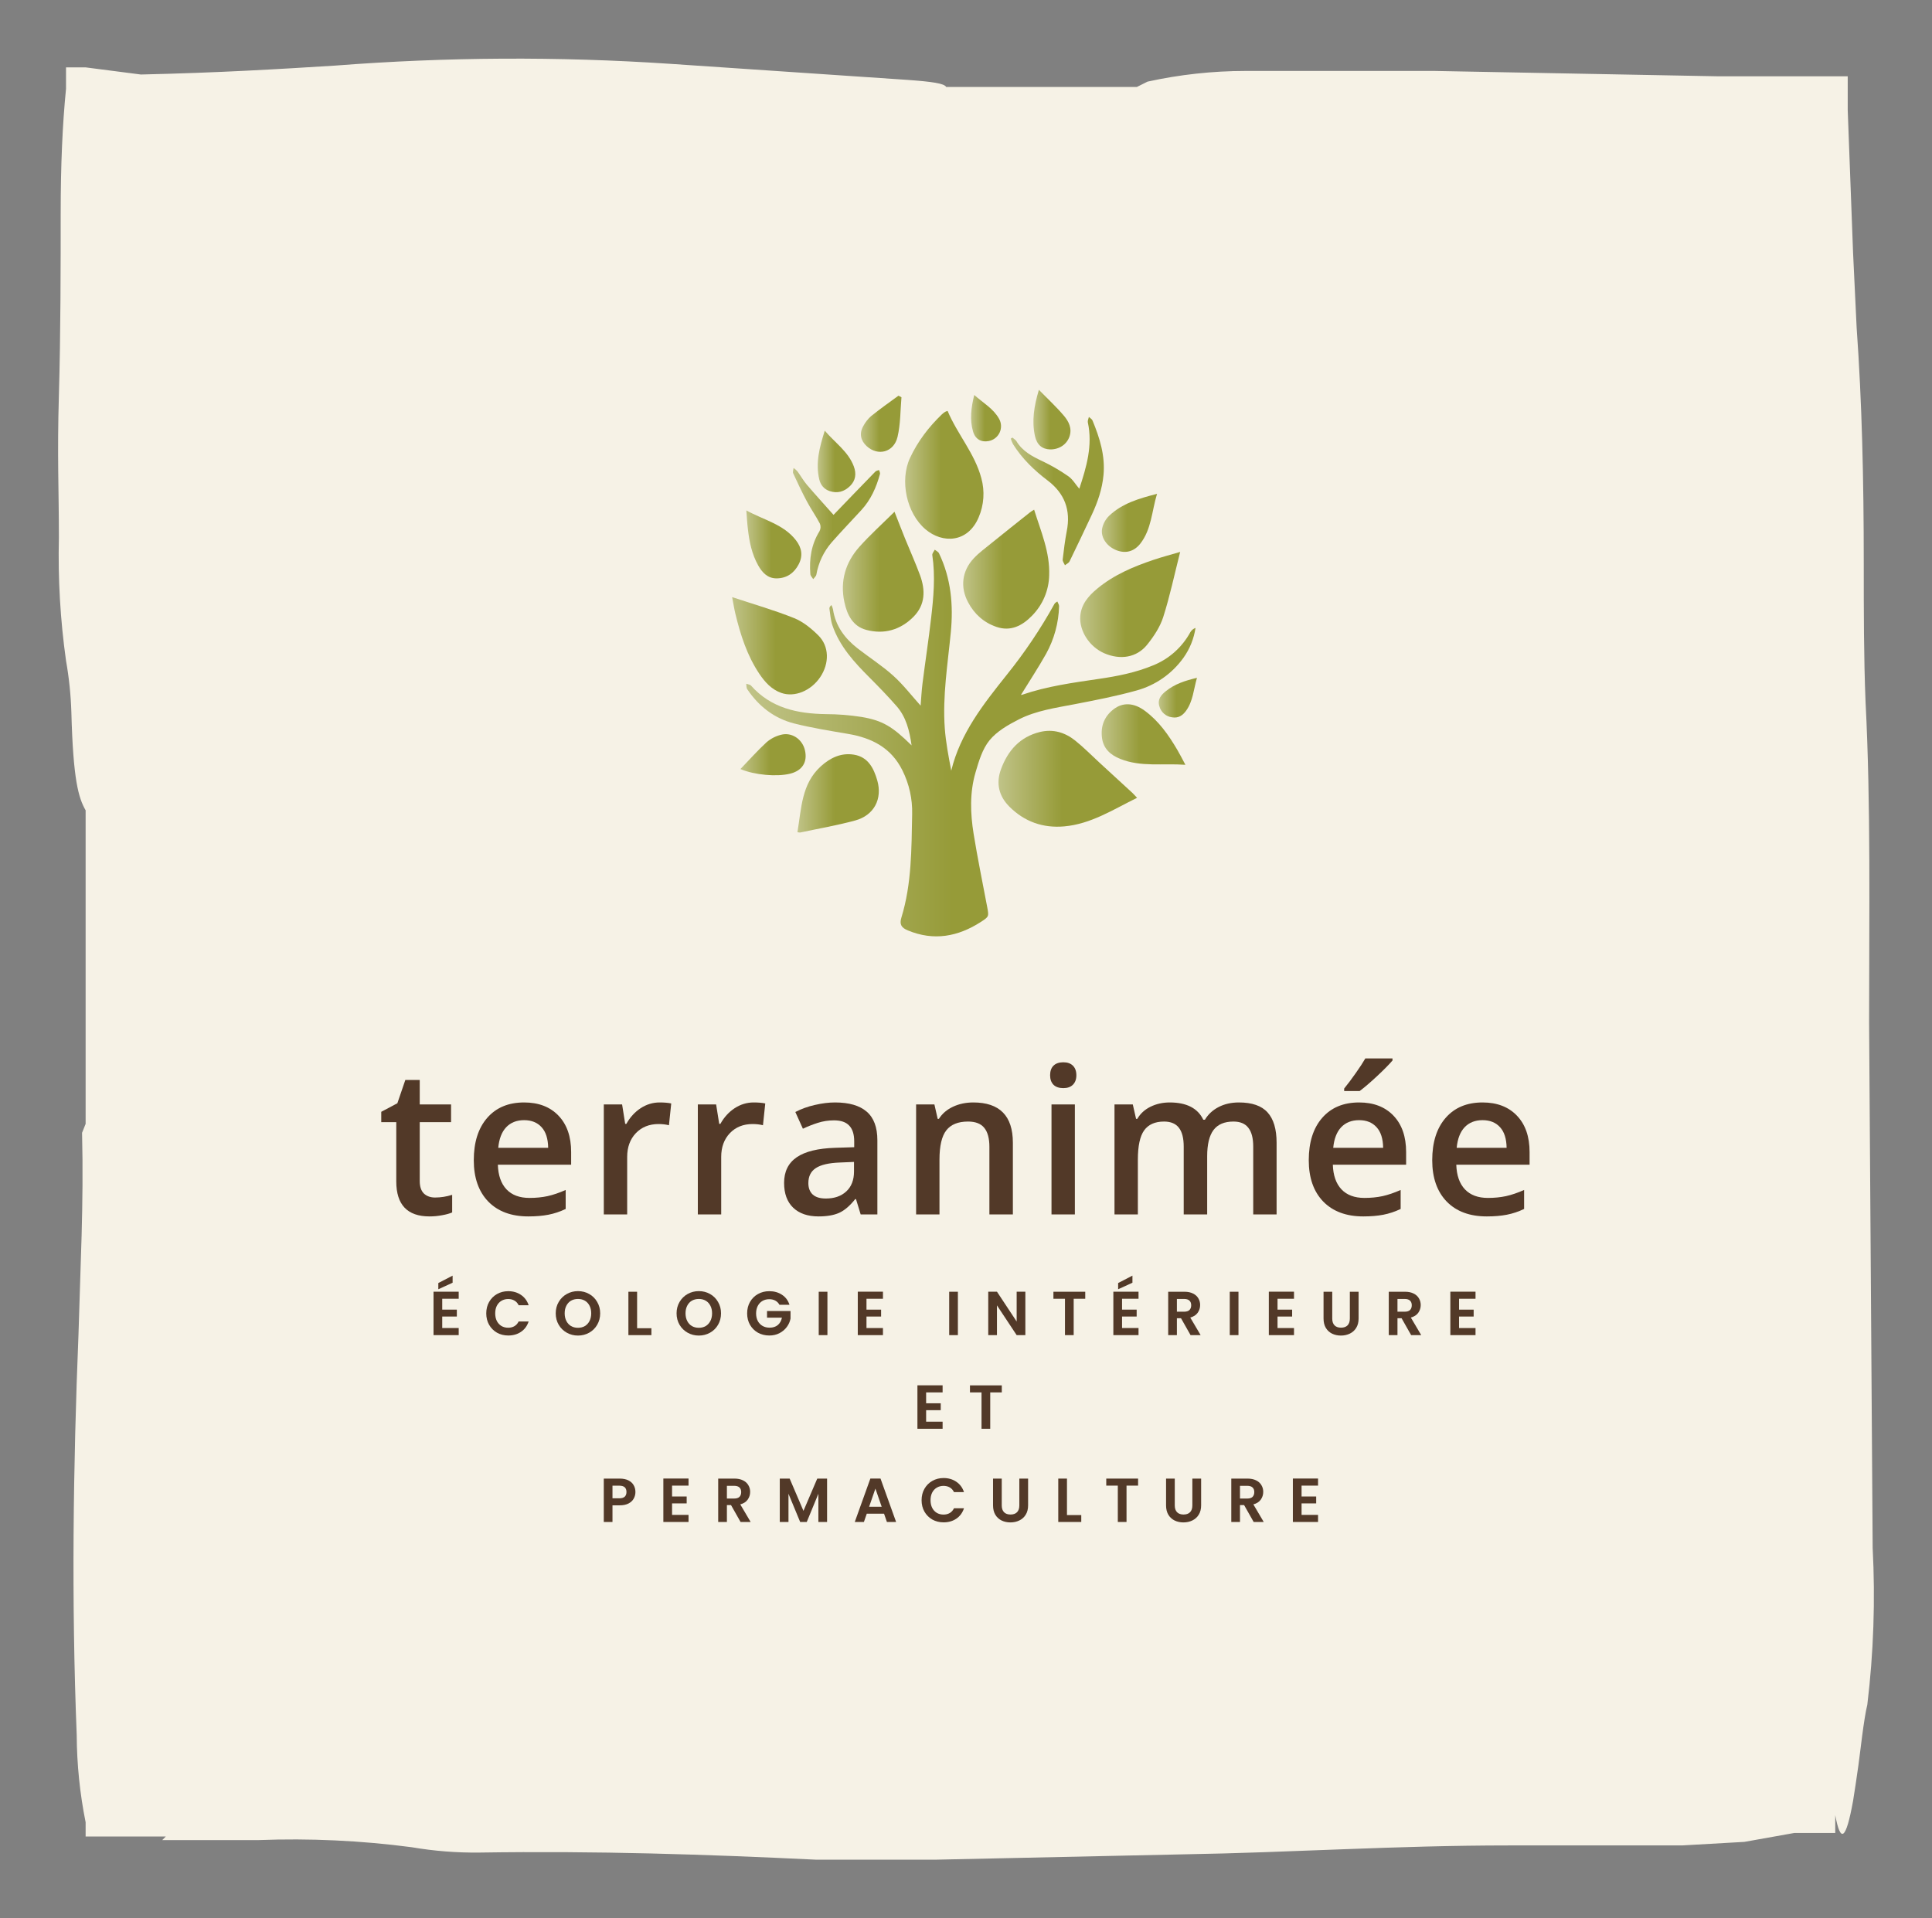 <svg xmlns="http://www.w3.org/2000/svg" width="3192" height="3169" viewBox="0 0 3192 3169" fill="none"><rect x="0" y="0" width="3192" height="3169" fill="#808080" stroke="none"/><path d="M3093.97 2557.53L3088.08 1689.14C3088.08 1512.52 3091.03 1330.02 3082.2 1159.28C3079.25 1085.69 3079.25 1009.15 3079.25 929.675C3079.25 791.323 3076.31 664.745 3067.48 541.11L3061.59 417.476C3058.65 337.996 3055.7 261.461 3052.76 181.982V126.052H2837.87L2369.83 117.221H2057.8C2003.35 117.265 1949.07 123.187 1895.89 134.883L1878.23 143.714H1563.26C1560.32 137.826 1539.71 134.883 1498.5 131.939L1106.99 105.446C922.688 93.121 737.738 94.105 553.578 108.39C459.38 114.277 362.239 120.164 232.717 123.108L141.463 111.333H109.083V146.657C103.196 205.531 100.252 273.236 100.252 352.715C100.252 432.194 100.252 552.885 97.308 652.97C94.365 753.055 97.308 808.985 97.308 888.464C95.673 956.377 99.611 1024.31 109.083 1091.58C114.069 1119.78 117.02 1148.31 117.914 1176.94C120.858 1288.8 129.689 1318.24 141.463 1338.85V1856.93L135.576 1871.65C138.52 1989.4 132.632 2095.37 129.689 2204.29C120.858 2422.12 117.914 2645.84 126.745 2866.61C126.985 2915.06 131.914 2963.36 141.463 3010.85V3034.4H273.929L268.042 3040.29H427C511.566 3037.07 596.254 3041.01 680.156 3052.07C717.1 3058.38 754.539 3061.33 792.016 3060.9C986.299 3057.95 1165.86 3063.84 1348.37 3072.67H1545.6L1954.77 3063.84C2134.33 3060.9 2305.07 3049.12 2493.46 3049.12H2779L2882.03 3043.24L2964.45 3028.52H3032.15V2999.08C3040.98 3046.18 3049.82 3040.29 3061.59 2975.53C3064.53 2957.87 3067.48 2937.26 3070.42 2916.66C3073.36 2896.05 3079.25 2840.12 3085.14 2816.57C3095.5 2730.64 3098.46 2643.97 3093.97 2557.53Z" fill="#F6F2E6"></path><g clip-path="url(#clip0_333_7852)"><path d="M1506.11 1231.58C1502.58 1206.76 1497 1184.71 1481.49 1166.94C1467.15 1150.5 1451.9 1134.81 1436.51 1119.36C1411.2 1094.04 1387.15 1067.85 1375.27 1033.13C1372.3 1024.43 1371.74 1014.89 1370.36 1005.69C1370.09 1003.81 1371.12 1001.94 1373.73 999.691C1374.8 1001.96 1375.63 1004.32 1376.22 1006.76C1380.38 1034.39 1395.81 1054.93 1417.2 1071.52C1436.68 1086.63 1457.63 1100.02 1475.89 1116.51C1492.39 1131.38 1506.09 1149.32 1521.03 1165.91C1521.98 1154.34 1522.56 1141.71 1524.14 1129.19C1528.69 1093.33 1534.15 1057.58 1538.31 1021.68C1542.34 986.962 1545.56 952.133 1540.32 917.153C1539.9 914.454 1542.94 911.23 1544.36 908.249C1546.76 910.124 1550.18 911.661 1551.38 914.173C1571.32 955.657 1575.26 999.597 1570.89 1044.77C1565.79 1097.52 1557.06 1150.14 1560.95 1203.38C1562.68 1226.81 1567.22 1250.06 1571.62 1273.32C1586.62 1211.46 1624.89 1163.28 1663.02 1115.39C1692.79 1078.46 1719.32 1039.03 1742.29 997.535C1743.16 995.941 1745.33 995.06 1746.89 993.786C1747.9 996.41 1749.87 999.053 1749.79 1001.64C1749.04 1029.23 1741.66 1056.23 1728.27 1080.37C1715.36 1103.35 1700.72 1125.53 1686.88 1148.06C1687.51 1148.14 1688.15 1148.09 1688.76 1147.91C1730 1133.76 1772.9 1127.97 1815.77 1121.67C1846.31 1117.21 1876.51 1111.27 1905.26 1099.31C1931.54 1088.69 1953.3 1069.24 1966.78 1044.31C1968.75 1041.16 1971.71 1038.75 1975.2 1037.48C1972.56 1055.22 1965.77 1072.08 1955.37 1086.69C1936.48 1113.17 1909.04 1132.32 1877.67 1140.9C1844.15 1150.27 1809.83 1156.87 1775.62 1163.49C1744.09 1169.58 1711.89 1174.04 1683.13 1188.7C1665.59 1197.65 1647.01 1208.29 1634.9 1223.1C1623.06 1237.59 1617.11 1257.82 1611.68 1276.45C1602.01 1309.61 1603.13 1343.94 1608.59 1377.68C1615.13 1418.24 1623.45 1458.53 1631.08 1498.93C1633.95 1514.15 1633.89 1514.6 1620.86 1523.07C1582.87 1547.63 1542.83 1555.13 1499.9 1537.26C1489.03 1532.76 1485.81 1527.29 1489.31 1515.85C1506.41 1460.12 1505.86 1402.54 1507.04 1345.27C1507.67 1320.22 1502.16 1295.4 1491 1272.97C1472.38 1235.34 1440.27 1219.2 1401.02 1212.55C1371.29 1207.49 1341.39 1202.73 1312.21 1195.38C1279.24 1187.07 1253.54 1166.98 1234.55 1138.73C1232.99 1136.42 1233.42 1132.77 1232.94 1129.75C1235.6 1130.72 1239.14 1130.93 1240.81 1132.8C1273.91 1170.01 1317.4 1179.18 1364.53 1179.93C1384.17 1179.98 1403.77 1181.52 1423.18 1184.54C1458.4 1190.5 1474.35 1200.38 1506.11 1231.58Z" fill="url(#paint0_linear_333_7852)"></path><path d="M1878.65 1318.18C1839.08 1337.62 1802.52 1361.46 1758.34 1365.4C1723.19 1368.55 1692.28 1357.62 1667.35 1332.46C1650.33 1315.27 1645.29 1294.2 1653.71 1271.22C1665.05 1240.18 1685.03 1217.44 1718.41 1209.36C1739.93 1204.21 1759.52 1210.13 1776.3 1223.51C1790.41 1234.76 1803.12 1247.79 1816.45 1260.03C1834.61 1276.71 1852.77 1293.4 1870.94 1310.08C1873.4 1312.43 1875.57 1314.97 1878.65 1318.18Z" fill="url(#paint1_linear_333_7852)"></path><path d="M1565.6 678.95C1581.67 717.378 1610.42 749.096 1621.29 789.943C1627.3 811.483 1625.73 834.43 1616.85 854.953C1598.88 897.15 1557.17 898.312 1529.16 874.655C1497.69 848.074 1486.18 793.898 1503.5 756.651C1516.29 729.151 1534.43 705.456 1556.27 684.517C1557.86 683.025 1559.59 681.682 1561.42 680.506C1562.76 679.845 1564.16 679.324 1565.6 678.95Z" fill="url(#paint2_linear_333_7852)"></path><path d="M1708.54 842.096C1719.78 878.181 1734.78 912.336 1733.43 950.483C1732.87 975.743 1722.58 999.811 1704.71 1017.67C1688.72 1034.05 1669.68 1043.65 1646.6 1035.87C1625.74 1028.88 1609.82 1014.74 1599.5 995.229C1586.11 970.166 1589.22 943.51 1608.76 922.534C1617.19 913.479 1627.5 906 1637.1 898.164C1658.45 880.881 1679.99 863.822 1701.49 846.707C1703.27 845.226 1705.42 844.083 1708.54 842.096Z" fill="url(#paint3_linear_333_7852)"></path><path d="M1477.88 845.562C1484.53 862.434 1489.97 876.624 1495.65 890.665C1503.73 910.554 1512.61 930.143 1520.02 950.295C1529.05 974.889 1528.96 999.184 1509.27 1019.05C1487.68 1040.84 1460.65 1048.56 1431.16 1040.72C1408.86 1034.78 1399.5 1015.74 1395.02 994.647C1387.69 960.155 1396.79 929.356 1419.84 903.506C1437.39 883.804 1457.16 866.07 1477.88 845.562Z" fill="url(#paint4_linear_333_7852)"></path><path d="M1949.84 911.92C1940.21 949.899 1932.8 985.309 1921.84 1019.58C1916.59 1036 1906.24 1051.58 1895.29 1065.2C1878.14 1086.52 1851.07 1090.79 1824.66 1079.45C1800.29 1069.01 1783.03 1042.9 1784.79 1018.23C1786.23 998.356 1798.42 984.485 1812.91 972.506C1840.24 949.842 1872.39 936.289 1905.6 925.079C1919.27 920.43 1933.34 916.794 1949.84 911.92Z" fill="url(#paint5_linear_333_7852)"></path><path d="M1209.6 986.584C1245.8 998.6 1279.63 1008.27 1312.12 1021.32C1326.91 1027.28 1340.5 1038.42 1352.02 1049.85C1370.23 1067.88 1370.41 1096.1 1355.17 1118.76C1339.93 1141.42 1312.7 1152.69 1290.58 1144.78C1274.53 1139.06 1263.68 1126.91 1254.55 1113.31C1234.29 1083.09 1223.4 1048.99 1214.96 1014.05C1213.01 1005.99 1211.76 997.775 1209.6 986.584Z" fill="url(#paint6_linear_333_7852)"></path><path d="M1317.5 1374.92C1324.13 1335.8 1324.08 1295.16 1356.22 1266.07C1371.5 1252.23 1389.5 1243.44 1410.73 1246.87C1434.22 1250.62 1443.56 1269.27 1449.35 1289.24C1458.29 1320.11 1444.01 1347.16 1412.96 1355.63C1382.97 1363.79 1352.29 1369.05 1321.88 1375.54C1320.4 1375.51 1318.93 1375.31 1317.5 1374.92Z" fill="url(#paint7_linear_333_7852)"></path><path d="M1672.71 722.983C1675.02 725.045 1677.98 726.732 1679.5 729.225C1689.58 745.927 1705.74 754.194 1722.61 762.199C1737.45 769.26 1751.67 777.537 1765.14 786.943C1772.25 791.892 1776.95 800.271 1783.19 807.563C1795.02 771.778 1805.56 736.105 1797.29 697.826C1796.71 695.089 1798.4 691.884 1799.03 688.884C1801.08 690.759 1804.04 692.427 1805.03 694.808C1816.92 723.545 1826.12 752.92 1823.2 784.637C1821.08 807.92 1813.6 829.627 1803.76 850.641C1791.74 876.323 1779.52 901.942 1767.11 927.498C1765.76 930.235 1762.07 931.829 1759.48 933.966C1758.17 930.854 1755.47 927.573 1755.73 924.593C1757.61 908.809 1759.48 893.006 1762.5 877.447C1769.32 842.843 1758.99 815.193 1730.9 793.917C1708.59 777.045 1688.68 757.775 1673.71 733.93C1672.16 731.002 1670.91 727.932 1669.96 724.764L1672.71 722.983Z" fill="url(#paint8_linear_333_7852)"></path><path d="M1958.5 1263.65C1920.89 1260.91 1885.07 1267.62 1850.85 1253.9C1834.69 1247.43 1822.99 1237.03 1820.68 1219.11C1818.25 1200.15 1824.25 1183.94 1839.62 1172.02C1854.99 1160.09 1873.02 1160.9 1891.28 1174.27C1914.65 1191.4 1930.83 1214.63 1945.28 1239.2C1949.61 1246.57 1953.44 1254.24 1958.5 1263.65Z" fill="url(#paint9_linear_333_7852)"></path><path d="M1233.07 843.331C1262.35 859.471 1294.27 866.088 1314.83 892.37C1324.65 904.911 1326.98 918.183 1319.57 932.392C1311.93 947.07 1299.65 955.562 1282.91 955.618C1268.03 955.618 1259.16 945.795 1252.52 933.967C1242.16 915.446 1237.98 895.013 1235.65 874.205C1234.47 864.72 1233.97 855.178 1233.07 843.331Z" fill="url(#paint10_linear_333_7852)"></path><path d="M1377.12 850.719C1399.95 827.024 1423.01 803.048 1446.2 779.241C1447.62 777.76 1450.23 777.367 1452.29 776.579C1452.87 778.735 1454.41 781.135 1453.92 782.991C1447.89 805.204 1438.74 825.862 1422.92 842.977C1406.66 860.635 1390.04 877.975 1374.18 895.971C1360.98 911.115 1352.19 929.586 1348.76 949.377C1348.26 952.114 1345.37 954.401 1343.57 956.876C1341.94 954.139 1339.07 951.514 1338.83 948.665C1336.8 923.565 1340.35 899.626 1353.95 877.675C1354.96 875.76 1355.55 873.647 1355.66 871.484C1355.77 869.322 1355.4 867.161 1354.59 865.153C1348.09 852.743 1339.91 841.215 1333.33 828.861C1325.14 813.602 1317.74 797.8 1310.47 781.997C1309.38 779.673 1310.84 776.148 1311.14 773.187C1313.43 774.787 1315.54 776.635 1317.42 778.698C1322.74 785.952 1327.17 793.957 1332.98 800.799C1346.85 817.126 1361.43 832.948 1377.12 850.719Z" fill="url(#paint11_linear_333_7852)"></path><path d="M1911.62 815.946C1902.9 844.721 1902.53 874.189 1884.2 897.94C1874.19 910.893 1860.35 915.017 1845.26 909.412C1829.52 903.564 1818.27 888.792 1820.8 873.796C1822.39 865.637 1826.41 858.152 1832.35 852.332C1853.94 831.693 1881.68 823.67 1911.62 815.946Z" fill="url(#paint12_linear_333_7852)"></path><path d="M1223.3 1270.68C1238.17 1255.23 1251.61 1240.07 1266.41 1226.44C1273.27 1220.53 1281.42 1216.3 1290.2 1214.09C1307.99 1209.29 1325.52 1221.19 1329.85 1239.37C1334.55 1259.06 1325.54 1273.38 1305.27 1278.35C1283.45 1283.71 1246.58 1280.58 1223.3 1270.68Z" fill="url(#paint13_linear_333_7852)"></path><path d="M1362.63 711.566C1379.92 731.962 1401.38 745.984 1410.56 770.39C1415.16 782.575 1413.81 793.935 1404.32 803.139C1394.84 812.343 1383.7 815.643 1370.81 811.444C1361.43 808.351 1355.81 801.377 1353.56 792.079C1347.08 764.898 1353.94 739.273 1362.63 711.566Z" fill="url(#paint14_linear_333_7852)"></path><path d="M1489.37 656.381C1487.49 678.257 1487.89 700.715 1482.88 721.879C1476.85 747.391 1450.57 754.121 1432.05 737.288C1421.96 728.121 1419.41 716.274 1426.08 704.389C1429.37 698 1433.82 692.279 1439.21 687.518C1453.85 675.708 1469.2 664.892 1484.42 653.775L1489.37 656.381Z" fill="url(#paint15_linear_333_7852)"></path><path d="M1716.43 644.085C1731.42 659.476 1745.5 672.373 1757.67 686.826C1765.63 696.199 1771.65 707.727 1766.93 721.374C1762.41 734.384 1749.74 742.875 1734.89 742.538C1721.94 742.219 1713.16 735.152 1709.88 720.268C1704.47 695.243 1708.42 670.817 1716.43 644.085Z" fill="url(#paint16_linear_333_7852)"></path><path d="M1609.58 652.594C1624.58 665.959 1641.28 675.089 1650.65 691.96C1652.61 695.418 1653.71 699.296 1653.86 703.267C1654.01 707.239 1653.21 711.189 1651.53 714.788C1649.84 718.387 1647.32 721.53 1644.17 723.954C1641.02 726.377 1637.33 728.012 1633.42 728.72C1621.18 731.157 1611.32 725.665 1607.63 712.917C1601.93 693.328 1604.48 673.776 1609.58 652.594Z" fill="url(#paint17_linear_333_7852)"></path><path d="M1977.6 1119.93C1971.98 1139.46 1971.06 1158.47 1959.66 1174.29C1953.92 1182.22 1946.76 1186.89 1936.6 1185.22C1931.6 1184.62 1926.89 1182.53 1923.1 1179.21C1919.32 1175.88 1916.62 1171.49 1915.38 1166.6C1912.05 1155.45 1918.53 1148.03 1926.28 1141.88C1940.65 1130.33 1957.79 1124.59 1977.6 1119.93Z" fill="url(#paint18_linear_333_7852)"></path></g><path d="M718.787 1978.61C728.207 1978.61 737.628 1977.13 747.048 1974.17V2003.26C742.776 2005.12 737.244 2006.65 730.453 2007.86C723.771 2009.17 716.815 2009.83 709.586 2009.83C673 2009.83 654.708 1990.55 654.708 1951.99V1854.07H629.897V1836.98L656.515 1822.85L669.66 1784.4H693.484V1824.82H745.24V1854.07H693.484V1951.33C693.484 1960.65 695.784 1967.55 700.385 1972.04C705.095 1976.42 711.229 1978.61 718.787 1978.61Z" fill="#523928"></path><path d="M872.979 2009.83C844.718 2009.83 822.592 2001.61 806.599 1985.18C790.716 1968.64 782.775 1945.91 782.775 1916.99C782.775 1887.31 790.168 1863.98 804.956 1847C819.744 1830.02 840.063 1821.53 865.914 1821.53C889.902 1821.53 908.852 1828.82 922.764 1843.39C936.675 1857.95 943.631 1878 943.631 1903.52V1924.39H822.537C823.084 1942.02 827.849 1955.61 836.831 1965.14C845.813 1974.56 858.465 1979.27 874.786 1979.27C885.521 1979.27 895.489 1978.28 904.69 1976.31C914.001 1974.23 923.969 1970.83 934.594 1966.12V1997.5C925.173 2002 915.644 2005.17 906.004 2007.03C896.365 2008.9 885.357 2009.83 872.979 2009.83ZM865.914 1850.78C853.645 1850.78 843.787 1854.67 836.339 1862.45C828.999 1870.22 824.618 1881.56 823.194 1896.46H905.676C905.457 1881.45 901.842 1870.11 894.832 1862.45C887.821 1854.67 878.182 1850.78 865.914 1850.78Z" fill="#523928"></path><path d="M1089.77 1821.53C1097.55 1821.53 1103.96 1822.08 1108.99 1823.18L1105.22 1859.16C1099.74 1857.84 1094.04 1857.19 1088.13 1857.19C1072.68 1857.19 1060.14 1862.23 1050.5 1872.3C1040.97 1882.38 1036.21 1895.47 1036.21 1911.57V2006.54H997.595V1824.82H1027.83L1032.92 1856.86H1034.89C1040.92 1846.01 1048.75 1837.42 1058.39 1831.06C1068.14 1824.71 1078.6 1821.53 1089.77 1821.53Z" fill="#523928"></path><path d="M1245.11 1821.53C1252.89 1821.53 1259.3 1822.08 1264.34 1823.18L1260.56 1859.16C1255.08 1857.84 1249.38 1857.19 1243.47 1857.19C1228.02 1857.19 1215.48 1862.23 1205.84 1872.3C1196.31 1882.38 1191.55 1895.47 1191.55 1911.57V2006.54H1152.94V1824.82H1183.17L1188.26 1856.86H1190.23C1196.26 1846.01 1204.09 1837.42 1213.73 1831.06C1223.48 1824.71 1233.94 1821.53 1245.11 1821.53Z" fill="#523928"></path><path d="M1421.98 2006.54L1414.26 1981.24H1412.94C1404.18 1992.3 1395.36 1999.86 1386.49 2003.91C1377.62 2007.86 1366.22 2009.83 1352.31 2009.83C1334.46 2009.83 1320.49 2005.01 1310.41 1995.37C1300.45 1985.73 1295.46 1972.09 1295.46 1954.46C1295.46 1935.73 1302.42 1921.6 1316.33 1912.07C1330.24 1902.54 1351.44 1897.33 1379.92 1896.46L1411.3 1895.47V1885.78C1411.3 1874.17 1408.56 1865.51 1403.08 1859.82C1397.72 1854.01 1389.34 1851.11 1377.94 1851.11C1368.63 1851.11 1359.71 1852.48 1351.16 1855.22C1342.62 1857.95 1334.4 1861.19 1326.52 1864.91L1314.03 1837.31C1323.89 1832.16 1334.68 1828.27 1346.4 1825.64C1358.12 1822.9 1369.18 1821.53 1379.59 1821.53C1402.7 1821.53 1420.12 1826.57 1431.84 1836.65C1443.67 1846.73 1449.58 1862.55 1449.58 1884.13V2006.54H1421.98ZM1364.47 1980.25C1378.49 1980.25 1389.72 1976.36 1398.15 1968.59C1406.7 1960.7 1410.97 1949.69 1410.97 1935.56V1919.79L1387.64 1920.77C1369.46 1921.43 1356.2 1924.5 1347.88 1929.97C1339.66 1935.34 1335.55 1943.61 1335.55 1954.79C1335.55 1962.89 1337.96 1969.19 1342.78 1973.68C1347.6 1978.06 1354.83 1980.25 1364.47 1980.25Z" fill="#523928"></path><path d="M1673.44 2006.54H1634.66V1894.81C1634.66 1880.79 1631.82 1870.33 1626.12 1863.43C1620.53 1856.53 1611.61 1853.08 1599.34 1853.08C1583.02 1853.08 1571.08 1857.9 1563.52 1867.54C1555.96 1877.18 1552.18 1893.33 1552.18 1916.01V2006.54H1513.57V1824.82H1543.8L1549.22 1848.64H1551.2C1556.67 1839.99 1564.45 1833.31 1574.53 1828.6C1584.6 1823.89 1595.78 1821.53 1608.05 1821.53C1651.64 1821.53 1673.44 1843.71 1673.44 1888.08V2006.54Z" fill="#523928"></path><path d="M1775.87 2006.54H1737.26V1824.82H1775.87V2006.54ZM1734.96 1776.68C1734.96 1769.78 1736.82 1764.46 1740.55 1760.74C1744.38 1757.02 1749.8 1755.15 1756.82 1755.15C1763.61 1755.15 1768.86 1757.02 1772.59 1760.74C1776.42 1764.46 1778.34 1769.78 1778.34 1776.68C1778.34 1783.25 1776.42 1788.45 1772.59 1792.29C1768.86 1796.01 1763.61 1797.87 1756.82 1797.87C1749.8 1797.87 1744.38 1796.01 1740.55 1792.29C1736.82 1788.45 1734.96 1783.25 1734.96 1776.68Z" fill="#523928"></path><path d="M1994.47 2006.54H1955.7V1894.48C1955.7 1880.57 1953.07 1870.22 1947.81 1863.43C1942.55 1856.53 1934.34 1853.08 1923.17 1853.08C1908.27 1853.08 1897.31 1857.95 1890.3 1867.7C1883.4 1877.34 1879.95 1893.44 1879.95 1916.01V2006.54H1841.34V1824.82H1871.57L1877 1848.64H1878.97C1884.01 1839.99 1891.29 1833.31 1900.82 1828.6C1910.46 1823.89 1921.03 1821.53 1932.53 1821.53C1960.46 1821.53 1978.97 1831.06 1988.07 1850.12H1990.7C1996.06 1841.14 2003.62 1834.13 2013.37 1829.09C2023.12 1824.05 2034.29 1821.53 2046.89 1821.53C2068.58 1821.53 2084.35 1827.01 2094.21 1837.96C2104.18 1848.92 2109.16 1865.62 2109.16 1888.08V2006.54H2070.55V1894.48C2070.55 1880.57 2067.86 1870.22 2062.5 1863.43C2057.24 1856.53 2049.02 1853.08 2037.85 1853.08C2022.84 1853.08 2011.84 1857.79 2004.83 1867.21C1997.92 1876.52 1994.47 1890.87 1994.47 1910.26V2006.54Z" fill="#523928"></path><path d="M2252.51 2009.83C2224.25 2009.83 2202.12 2001.61 2186.13 1985.18C2170.24 1968.64 2162.3 1945.91 2162.3 1916.99C2162.3 1887.31 2169.7 1863.98 2184.48 1847C2199.27 1830.02 2219.59 1821.53 2245.44 1821.53C2269.43 1821.53 2288.38 1828.82 2302.29 1843.39C2316.2 1857.95 2323.16 1878 2323.16 1903.52V1924.39H2202.07C2202.61 1942.02 2207.38 1955.61 2216.36 1965.14C2225.34 1974.56 2237.99 1979.27 2254.32 1979.27C2265.05 1979.27 2275.02 1978.28 2284.22 1976.31C2293.53 1974.23 2303.5 1970.83 2314.12 1966.12V1997.5C2304.7 2002 2295.17 2005.17 2285.53 2007.03C2275.89 2008.9 2264.89 2009.83 2252.51 2009.83ZM2245.44 1850.78C2233.17 1850.78 2223.32 1854.67 2215.87 1862.45C2208.53 1870.22 2204.15 1881.56 2202.72 1896.46H2285.2C2284.99 1881.45 2281.37 1870.11 2274.36 1862.45C2267.35 1854.67 2257.71 1850.78 2245.44 1850.78ZM2220.8 1802.64V1798.53C2227.04 1790.86 2233.45 1782.32 2240.02 1772.9C2246.7 1763.48 2251.96 1755.43 2255.79 1748.75H2300.65V1752.2C2294.95 1758.88 2286.41 1767.53 2275.02 1778.16C2263.74 1788.67 2254.21 1796.83 2246.43 1802.64H2220.8Z" fill="#523928"></path><path d="M2456.48 2009.83C2428.22 2009.83 2406.1 2001.61 2390.1 1985.18C2374.22 1968.64 2366.28 1945.91 2366.28 1916.99C2366.28 1887.31 2373.67 1863.98 2388.46 1847C2403.25 1830.02 2423.57 1821.53 2449.42 1821.53C2473.41 1821.53 2492.36 1828.82 2506.27 1843.39C2520.18 1857.95 2527.14 1878 2527.14 1903.52V1924.39H2406.04C2406.59 1942.02 2411.35 1955.61 2420.34 1965.14C2429.32 1974.56 2441.97 1979.27 2458.29 1979.27C2469.03 1979.27 2478.99 1978.28 2488.2 1976.31C2497.51 1974.23 2507.47 1970.83 2518.1 1966.12V1997.5C2508.68 2002 2499.15 2005.17 2489.51 2007.03C2479.87 2008.9 2468.86 2009.83 2456.48 2009.83ZM2449.42 1850.78C2437.15 1850.78 2427.29 1854.67 2419.84 1862.45C2412.5 1870.22 2408.12 1881.56 2406.7 1896.46H2489.18C2488.96 1881.45 2485.35 1870.11 2478.34 1862.45C2471.33 1854.67 2461.69 1850.78 2449.42 1850.78Z" fill="#523928"></path><path d="M730.641 2145.89V2163.86H754.777V2175.26H730.641V2194.26H757.858V2205.97H716.263V2134.18H757.858V2145.89H730.641ZM747.793 2119.39L724.171 2130.18V2119.91L747.793 2107.68V2119.39Z" fill="#523928"></path><path d="M803.378 2170.02C803.378 2162.97 804.953 2156.67 808.102 2151.13C811.32 2145.51 815.668 2141.17 821.145 2138.08C826.691 2134.93 832.888 2133.36 839.735 2133.36C847.745 2133.36 854.763 2135.41 860.788 2139.52C866.814 2143.63 871.024 2149.31 873.421 2156.57H856.886C855.243 2153.15 852.915 2150.58 849.902 2148.87C846.958 2147.16 843.535 2146.3 839.632 2146.3C835.455 2146.3 831.724 2147.29 828.437 2149.28C825.219 2151.2 822.686 2153.93 820.837 2157.5C819.057 2161.06 818.167 2165.23 818.167 2170.02C818.167 2174.75 819.057 2178.93 820.837 2182.55C822.686 2186.11 825.219 2188.89 828.437 2190.87C831.724 2192.79 835.455 2193.75 839.632 2193.75C843.535 2193.75 846.958 2192.89 849.902 2191.18C852.915 2189.4 855.243 2186.8 856.886 2183.38H873.421C871.024 2190.7 866.814 2196.42 860.788 2200.53C854.832 2204.57 847.814 2206.59 839.735 2206.59C832.888 2206.59 826.691 2205.05 821.145 2201.97C815.668 2198.82 811.32 2194.47 808.102 2188.92C804.953 2183.38 803.378 2177.08 803.378 2170.02Z" fill="#523928"></path><path d="M954.923 2206.69C948.213 2206.69 942.051 2205.11 936.437 2201.97C930.822 2198.82 926.372 2194.47 923.085 2188.92C919.799 2183.31 918.156 2176.97 918.156 2169.92C918.156 2162.94 919.799 2156.67 923.085 2151.13C926.372 2145.51 930.822 2141.13 936.437 2137.98C942.051 2134.83 948.213 2133.26 954.923 2133.26C961.701 2133.26 967.864 2134.83 973.41 2137.98C979.024 2141.13 983.44 2145.51 986.658 2151.13C989.945 2156.67 991.588 2162.94 991.588 2169.92C991.588 2176.97 989.945 2183.31 986.658 2188.92C983.44 2194.47 979.024 2198.82 973.41 2201.97C967.795 2205.11 961.633 2206.69 954.923 2206.69ZM954.923 2193.85C959.237 2193.85 963.037 2192.89 966.323 2190.98C969.61 2188.99 972.177 2186.18 974.026 2182.55C975.874 2178.93 976.799 2174.71 976.799 2169.92C976.799 2165.13 975.874 2160.95 974.026 2157.39C972.177 2153.76 969.61 2150.99 966.323 2149.07C963.037 2147.16 959.237 2146.2 954.923 2146.2C950.61 2146.2 946.775 2147.16 943.42 2149.07C940.134 2150.99 937.566 2153.76 935.718 2157.39C933.869 2160.95 932.945 2165.13 932.945 2169.92C932.945 2174.71 933.869 2178.93 935.718 2182.55C937.566 2186.18 940.134 2188.99 943.42 2190.98C946.775 2192.89 950.61 2193.85 954.923 2193.85Z" fill="#523928"></path><path d="M1052.61 2194.57H1076.23V2205.97H1038.23V2134.28H1052.61V2194.57Z" fill="#523928"></path><path d="M1154.59 2206.69C1147.88 2206.69 1141.72 2205.11 1136.1 2201.97C1130.49 2198.82 1126.04 2194.47 1122.75 2188.92C1119.47 2183.31 1117.82 2176.97 1117.82 2169.92C1117.82 2162.94 1119.47 2156.67 1122.75 2151.13C1126.04 2145.51 1130.49 2141.13 1136.1 2137.98C1141.72 2134.83 1147.88 2133.26 1154.59 2133.26C1161.37 2133.26 1167.53 2134.83 1173.08 2137.98C1178.69 2141.13 1183.11 2145.51 1186.33 2151.13C1189.61 2156.67 1191.26 2162.94 1191.26 2169.92C1191.26 2176.97 1189.61 2183.31 1186.33 2188.92C1183.11 2194.47 1178.69 2198.82 1173.08 2201.97C1167.46 2205.11 1161.3 2206.69 1154.59 2206.69ZM1154.59 2193.85C1158.9 2193.85 1162.7 2192.89 1165.99 2190.98C1169.28 2188.99 1171.84 2186.18 1173.69 2182.55C1175.54 2178.93 1176.47 2174.71 1176.47 2169.92C1176.47 2165.13 1175.54 2160.95 1173.69 2157.39C1171.84 2153.76 1169.28 2150.99 1165.99 2149.07C1162.7 2147.16 1158.9 2146.2 1154.59 2146.2C1150.28 2146.2 1146.44 2147.16 1143.09 2149.07C1139.8 2150.99 1137.23 2153.76 1135.39 2157.39C1133.54 2160.95 1132.61 2165.13 1132.61 2169.92C1132.61 2174.71 1133.54 2178.93 1135.39 2182.55C1137.23 2186.18 1139.8 2188.99 1143.09 2190.98C1146.44 2192.89 1150.28 2193.85 1154.59 2193.85Z" fill="#523928"></path><path d="M1287.81 2155.85C1286.17 2152.84 1283.91 2150.55 1281.03 2148.97C1278.16 2147.4 1274.8 2146.61 1270.97 2146.61C1266.72 2146.61 1262.96 2147.57 1259.67 2149.48C1256.38 2151.4 1253.82 2154.14 1251.97 2157.7C1250.12 2161.26 1249.2 2165.37 1249.2 2170.02C1249.2 2174.82 1250.12 2178.99 1251.97 2182.55C1253.89 2186.11 1256.52 2188.85 1259.88 2190.77C1263.23 2192.69 1267.13 2193.65 1271.58 2193.65C1277.06 2193.65 1281.55 2192.21 1285.04 2189.33C1288.53 2186.39 1290.82 2182.31 1291.92 2177.11H1267.27V2166.12H1306.09V2178.65C1305.13 2183.65 1303.08 2188.27 1299.93 2192.52C1296.78 2196.76 1292.71 2200.19 1287.71 2202.79C1282.78 2205.32 1277.23 2206.59 1271.07 2206.59C1264.16 2206.59 1257.89 2205.05 1252.28 2201.97C1246.73 2198.82 1242.35 2194.47 1239.13 2188.92C1235.98 2183.38 1234.41 2177.08 1234.41 2170.02C1234.41 2162.97 1235.98 2156.67 1239.13 2151.13C1242.35 2145.51 1246.73 2141.17 1252.28 2138.08C1257.89 2134.93 1264.12 2133.36 1270.97 2133.36C1279.05 2133.36 1286.07 2135.35 1292.02 2139.32C1297.98 2143.22 1302.09 2148.73 1304.35 2155.85H1287.81Z" fill="#523928"></path><path d="M1367.05 2134.28V2205.97H1352.68V2134.28H1367.05Z" fill="#523928"></path><path d="M1431.58 2145.89V2163.86H1455.72V2175.26H1431.58V2194.26H1458.8V2205.97H1417.21V2134.18H1458.8V2145.89H1431.58Z" fill="#523928"></path><path d="M1582.61 2134.28V2205.97H1568.23V2134.28H1582.61Z" fill="#523928"></path><path d="M1694.07 2205.97H1679.7L1647.14 2156.78V2205.97H1632.76V2134.18H1647.14L1679.7 2183.48V2134.18H1694.07V2205.97Z" fill="#523928"></path><path d="M1793.01 2134.28V2145.89H1773.91V2205.97H1759.53V2145.89H1740.43V2134.28H1793.01Z" fill="#523928"></path><path d="M1853.83 2145.89V2163.86H1877.96V2175.26H1853.83V2194.26H1881.04V2205.97H1839.45V2134.18H1881.04V2145.89H1853.83ZM1870.98 2119.39L1847.36 2130.18V2119.91L1870.98 2107.68V2119.39Z" fill="#523928"></path><path d="M1967.03 2205.97L1951.21 2178.04H1944.43V2205.97H1930.06V2134.28H1956.96C1962.51 2134.28 1967.23 2135.28 1971.14 2137.26C1975.04 2139.18 1977.95 2141.82 1979.87 2145.17C1981.85 2148.46 1982.84 2152.15 1982.84 2156.26C1982.84 2160.99 1981.47 2165.27 1978.74 2169.1C1976 2172.87 1971.92 2175.47 1966.51 2176.91L1983.67 2205.97H1967.03ZM1944.43 2167.25H1956.45C1960.35 2167.25 1963.26 2166.33 1965.18 2164.48C1967.1 2162.56 1968.06 2159.93 1968.06 2156.57C1968.06 2153.28 1967.1 2150.75 1965.18 2148.97C1963.26 2147.12 1960.35 2146.2 1956.45 2146.2H1944.43V2167.25Z" fill="#523928"></path><path d="M2046.17 2134.28V2205.97H2031.79V2134.28H2046.17Z" fill="#523928"></path><path d="M2110.7 2145.89V2163.86H2134.84V2175.26H2110.7V2194.26H2137.92V2205.97H2096.32V2134.18H2137.92V2145.89H2110.7Z" fill="#523928"></path><path d="M2201.1 2134.28V2178.65C2201.1 2183.51 2202.37 2187.24 2204.9 2189.85C2207.44 2192.38 2211 2193.65 2215.58 2193.65C2220.24 2193.65 2223.84 2192.38 2226.37 2189.85C2228.9 2187.24 2230.17 2183.51 2230.17 2178.65V2134.28H2244.65V2178.55C2244.65 2184.64 2243.31 2189.81 2240.64 2194.06C2238.04 2198.23 2234.52 2201.38 2230.07 2203.51C2225.68 2205.63 2220.79 2206.69 2215.38 2206.69C2210.04 2206.69 2205.18 2205.63 2200.8 2203.51C2196.48 2201.38 2193.06 2198.23 2190.53 2194.06C2187.99 2189.81 2186.73 2184.64 2186.73 2178.55V2134.28H2201.1Z" fill="#523928"></path><path d="M2331.46 2205.97L2315.64 2178.04H2308.87V2205.97H2294.49V2134.28H2321.4C2326.94 2134.28 2331.67 2135.28 2335.57 2137.26C2339.47 2139.18 2342.38 2141.82 2344.3 2145.17C2346.28 2148.46 2347.28 2152.15 2347.28 2156.26C2347.28 2160.99 2345.91 2165.27 2343.17 2169.1C2340.43 2172.87 2336.36 2175.47 2330.95 2176.91L2348.1 2205.97H2331.46ZM2308.87 2167.25H2320.88C2324.78 2167.25 2327.69 2166.33 2329.61 2164.48C2331.53 2162.56 2332.49 2159.93 2332.49 2156.57C2332.49 2153.28 2331.53 2150.75 2329.61 2148.97C2327.69 2147.12 2324.78 2146.2 2320.88 2146.2H2308.87V2167.25Z" fill="#523928"></path><path d="M2410.61 2145.89V2163.86H2434.74V2175.26H2410.61V2194.26H2437.82V2205.97H2396.23V2134.18H2437.82V2145.89H2410.61Z" fill="#523928"></path><path d="M1530.12 2300.61V2318.58H1554.26V2329.98H1530.12V2348.98H1557.34V2360.69H1515.75V2288.9H1557.34V2300.61H1530.12Z" fill="#523928"></path><path d="M1655.14 2289V2300.61H1636.03V2360.69H1621.65V2300.61H1602.55V2289H1655.14Z" fill="#523928"></path><path d="M1049.83 2465.19C1049.83 2469.02 1048.9 2472.62 1047.06 2475.97C1045.28 2479.33 1042.43 2482.03 1038.53 2484.08C1034.7 2486.14 1029.84 2487.17 1023.95 2487.17H1011.93V2514.69H997.553V2443H1023.95C1029.49 2443 1034.22 2443.96 1038.12 2445.88C1042.02 2447.8 1044.93 2450.43 1046.85 2453.79C1048.84 2457.14 1049.83 2460.94 1049.83 2465.19ZM1023.33 2475.56C1027.3 2475.56 1030.25 2474.67 1032.16 2472.89C1034.08 2471.04 1035.04 2468.47 1035.04 2465.19C1035.04 2458.2 1031.14 2454.71 1023.33 2454.71H1011.93V2475.56H1023.33Z" fill="#523928"></path><path d="M1110.36 2454.61V2472.58H1134.5V2483.98H1110.36V2502.98H1137.58V2514.69H1095.98V2442.9H1137.58V2454.61H1110.36Z" fill="#523928"></path><path d="M1223.56 2514.69L1207.75 2486.75H1200.97V2514.69H1186.59V2443H1213.5C1219.04 2443 1223.77 2444 1227.67 2445.98C1231.57 2447.9 1234.48 2450.53 1236.4 2453.89C1238.39 2457.18 1239.38 2460.87 1239.38 2464.98C1239.38 2469.71 1238.01 2473.99 1235.27 2477.82C1232.53 2481.59 1228.46 2484.19 1223.05 2485.62L1240.2 2514.69H1223.56ZM1200.97 2475.97H1212.98C1216.89 2475.97 1219.8 2475.05 1221.71 2473.2C1223.63 2471.28 1224.59 2468.64 1224.59 2465.29C1224.59 2462 1223.63 2459.47 1221.71 2457.69C1219.8 2455.84 1216.89 2454.92 1212.98 2454.92H1200.97V2475.97Z" fill="#523928"></path><path d="M1366.48 2443V2514.69H1352.11V2468.06L1332.9 2514.69H1322.01L1302.71 2468.06V2514.69H1288.33V2443H1304.66L1327.46 2496.31L1350.26 2443H1366.48Z" fill="#523928"></path><path d="M1460.6 2501.03H1432.05L1427.33 2514.69H1412.23L1438.01 2442.9H1454.75L1480.53 2514.69H1465.33L1460.6 2501.03ZM1456.7 2489.53L1446.33 2459.54L1435.95 2489.53H1456.7Z" fill="#523928"></path><path d="M1522.62 2478.74C1522.62 2471.69 1524.19 2465.39 1527.34 2459.85C1530.56 2454.23 1534.91 2449.88 1540.38 2446.8C1545.93 2443.65 1552.13 2442.08 1558.97 2442.08C1566.98 2442.08 1574 2444.13 1580.03 2448.24C1586.05 2452.35 1590.26 2458.03 1592.66 2465.29H1576.12C1574.48 2461.87 1572.15 2459.3 1569.14 2457.59C1566.2 2455.88 1562.77 2455.02 1558.87 2455.02C1554.69 2455.02 1550.96 2456.01 1547.68 2458C1544.46 2459.92 1541.92 2462.65 1540.08 2466.21C1538.3 2469.77 1537.41 2473.95 1537.41 2478.74C1537.41 2483.47 1538.3 2487.64 1540.08 2491.27C1541.92 2494.83 1544.46 2497.61 1547.68 2499.59C1550.96 2501.51 1554.69 2502.47 1558.87 2502.47C1562.77 2502.47 1566.2 2501.61 1569.14 2499.9C1572.15 2498.12 1574.48 2495.52 1576.12 2492.1H1592.66C1590.26 2499.42 1586.05 2505.14 1580.03 2509.25C1574.07 2513.29 1567.05 2515.31 1558.97 2515.31C1552.13 2515.31 1545.93 2513.77 1540.38 2510.68C1534.91 2507.53 1530.56 2503.19 1527.34 2497.64C1524.19 2492.1 1522.62 2485.8 1522.62 2478.74Z" fill="#523928"></path><path d="M1655.06 2443V2487.37C1655.06 2492.23 1656.33 2495.96 1658.86 2498.57C1661.39 2501.1 1664.95 2502.37 1669.54 2502.37C1674.2 2502.37 1677.79 2501.1 1680.32 2498.57C1682.86 2495.96 1684.12 2492.23 1684.12 2487.37V2443H1698.6V2487.27C1698.6 2493.36 1697.27 2498.53 1694.6 2502.78C1692 2506.95 1688.47 2510.1 1684.02 2512.22C1679.64 2514.35 1674.74 2515.41 1669.33 2515.41C1663.99 2515.41 1659.13 2514.35 1654.75 2512.22C1650.44 2510.1 1647.01 2506.95 1644.48 2502.78C1641.95 2498.53 1640.68 2493.36 1640.68 2487.27V2443H1655.06Z" fill="#523928"></path><path d="M1762.82 2503.29H1786.44V2514.69H1748.44V2443H1762.82V2503.29Z" fill="#523928"></path><path d="M1880.31 2443V2454.61H1861.21V2514.69H1846.83V2454.61H1827.73V2443H1880.31Z" fill="#523928"></path><path d="M1940.92 2443V2487.37C1940.92 2492.23 1942.19 2495.96 1944.72 2498.57C1947.25 2501.1 1950.81 2502.37 1955.4 2502.37C1960.06 2502.37 1963.65 2501.1 1966.18 2498.57C1968.72 2495.96 1969.98 2492.23 1969.98 2487.37V2443H1984.47V2487.27C1984.47 2493.36 1983.13 2498.53 1980.46 2502.78C1977.86 2506.95 1974.33 2510.1 1969.88 2512.22C1965.5 2514.35 1960.6 2515.41 1955.2 2515.41C1949.86 2515.41 1944.99 2514.35 1940.61 2512.22C1936.3 2510.1 1932.88 2506.95 1930.34 2502.78C1927.81 2498.53 1926.54 2493.36 1926.54 2487.27V2443H1940.92Z" fill="#523928"></path><path d="M2071.28 2514.69L2055.46 2486.75H2048.68V2514.69H2034.3V2443H2061.21C2066.76 2443 2071.48 2444 2075.38 2445.98C2079.29 2447.9 2082.2 2450.53 2084.11 2453.89C2086.1 2457.18 2087.09 2460.87 2087.09 2464.98C2087.09 2469.71 2085.72 2473.99 2082.98 2477.82C2080.25 2481.59 2076.17 2484.19 2070.76 2485.62L2087.91 2514.69H2071.28ZM2048.68 2475.97H2060.7C2064.6 2475.97 2067.51 2475.05 2069.43 2473.2C2071.34 2471.28 2072.3 2468.64 2072.3 2465.29C2072.3 2462 2071.34 2459.47 2069.43 2457.69C2067.51 2455.84 2064.6 2454.92 2060.7 2454.92H2048.68V2475.97Z" fill="#523928"></path><path d="M2150.42 2454.61V2472.58H2174.56V2483.98H2150.42V2502.98H2177.64V2514.69H2136.04V2442.9H2177.64V2454.61H2150.42Z" fill="#523928"></path><defs><linearGradient id="paint0_linear_333_7852" x1="1572.96" y1="1230.31" x2="727.036" y2="1230.31" gradientUnits="userSpaceOnUse"><stop stop-color="#969B38"></stop><stop offset="1" stop-color="white"></stop></linearGradient><linearGradient id="paint1_linear_333_7852" x1="1754.58" y1="1287.37" x2="1493.68" y2="1287.37" gradientUnits="userSpaceOnUse"><stop stop-color="#969B38"></stop><stop offset="1" stop-color="white"></stop></linearGradient><linearGradient id="paint2_linear_333_7852" x1="1554.73" y1="785.409" x2="1407.22" y2="785.409" gradientUnits="userSpaceOnUse"><stop stop-color="#969B38"></stop><stop offset="1" stop-color="white"></stop></linearGradient><linearGradient id="paint3_linear_333_7852" x1="1656.47" y1="941.166" x2="1494.45" y2="941.166" gradientUnits="userSpaceOnUse"><stop stop-color="#969B38"></stop><stop offset="1" stop-color="white"></stop></linearGradient><linearGradient id="paint4_linear_333_7852" x1="1453.59" y1="945.453" x2="1301.71" y2="945.453" gradientUnits="userSpaceOnUse"><stop stop-color="#969B38"></stop><stop offset="1" stop-color="white"></stop></linearGradient><linearGradient id="paint5_linear_333_7852" x1="1860.33" y1="999.457" x2="1672.09" y2="999.457" gradientUnits="userSpaceOnUse"><stop stop-color="#969B38"></stop><stop offset="1" stop-color="white"></stop></linearGradient><linearGradient id="paint6_linear_333_7852" x1="1281.32" y1="1067.6" x2="1102.89" y2="1067.6" gradientUnits="userSpaceOnUse"><stop stop-color="#969B38"></stop><stop offset="1" stop-color="white"></stop></linearGradient><linearGradient id="paint7_linear_333_7852" x1="1379.1" y1="1311.37" x2="1225.84" y2="1311.37" gradientUnits="userSpaceOnUse"><stop stop-color="#969B38"></stop><stop offset="1" stop-color="white"></stop></linearGradient><linearGradient id="paint8_linear_333_7852" x1="1740.4" y1="812.436" x2="1565.14" y2="812.436" gradientUnits="userSpaceOnUse"><stop stop-color="#969B38"></stop><stop offset="1" stop-color="white"></stop></linearGradient><linearGradient id="paint9_linear_333_7852" x1="1883.53" y1="1214.05" x2="1725.87" y2="1214.05" gradientUnits="userSpaceOnUse"><stop stop-color="#969B38"></stop><stop offset="1" stop-color="white"></stop></linearGradient><linearGradient id="paint10_linear_333_7852" x1="1274.69" y1="899.938" x2="1171.14" y2="899.938" gradientUnits="userSpaceOnUse"><stop stop-color="#969B38"></stop><stop offset="1" stop-color="white"></stop></linearGradient><linearGradient id="paint11_linear_333_7852" x1="1376.01" y1="865.789" x2="1211.96" y2="865.789" gradientUnits="userSpaceOnUse"><stop stop-color="#969B38"></stop><stop offset="1" stop-color="white"></stop></linearGradient><linearGradient id="paint12_linear_333_7852" x1="1862.21" y1="864.297" x2="1758.3" y2="864.297" gradientUnits="userSpaceOnUse"><stop stop-color="#969B38"></stop><stop offset="1" stop-color="white"></stop></linearGradient><linearGradient id="paint13_linear_333_7852" x1="1272.67" y1="1247.26" x2="1149.85" y2="1247.26" gradientUnits="userSpaceOnUse"><stop stop-color="#969B38"></stop><stop offset="1" stop-color="white"></stop></linearGradient><linearGradient id="paint14_linear_333_7852" x1="1379.45" y1="762.824" x2="1308.67" y2="762.824" gradientUnits="userSpaceOnUse"><stop stop-color="#969B38"></stop><stop offset="1" stop-color="white"></stop></linearGradient><linearGradient id="paint15_linear_333_7852" x1="1453.07" y1="700.539" x2="1376.72" y2="700.539" gradientUnits="userSpaceOnUse"><stop stop-color="#969B38"></stop><stop offset="1" stop-color="white"></stop></linearGradient><linearGradient id="paint16_linear_333_7852" x1="1735.43" y1="693.723" x2="1665.67" y2="693.723" gradientUnits="userSpaceOnUse"><stop stop-color="#969B38"></stop><stop offset="1" stop-color="white"></stop></linearGradient><linearGradient id="paint17_linear_333_7852" x1="1627.06" y1="691.255" x2="1570.65" y2="691.255" gradientUnits="userSpaceOnUse"><stop stop-color="#969B38"></stop><stop offset="1" stop-color="white"></stop></linearGradient><linearGradient id="paint18_linear_333_7852" x1="1943.4" y1="1153.01" x2="1871.47" y2="1153.01" gradientUnits="userSpaceOnUse"><stop stop-color="#969B38"></stop><stop offset="1" stop-color="white"></stop></linearGradient><clipPath id="clip0_333_7852"><rect width="768" height="903" fill="white" transform="translate(1209.6 644.085)"></rect></clipPath></defs></svg>